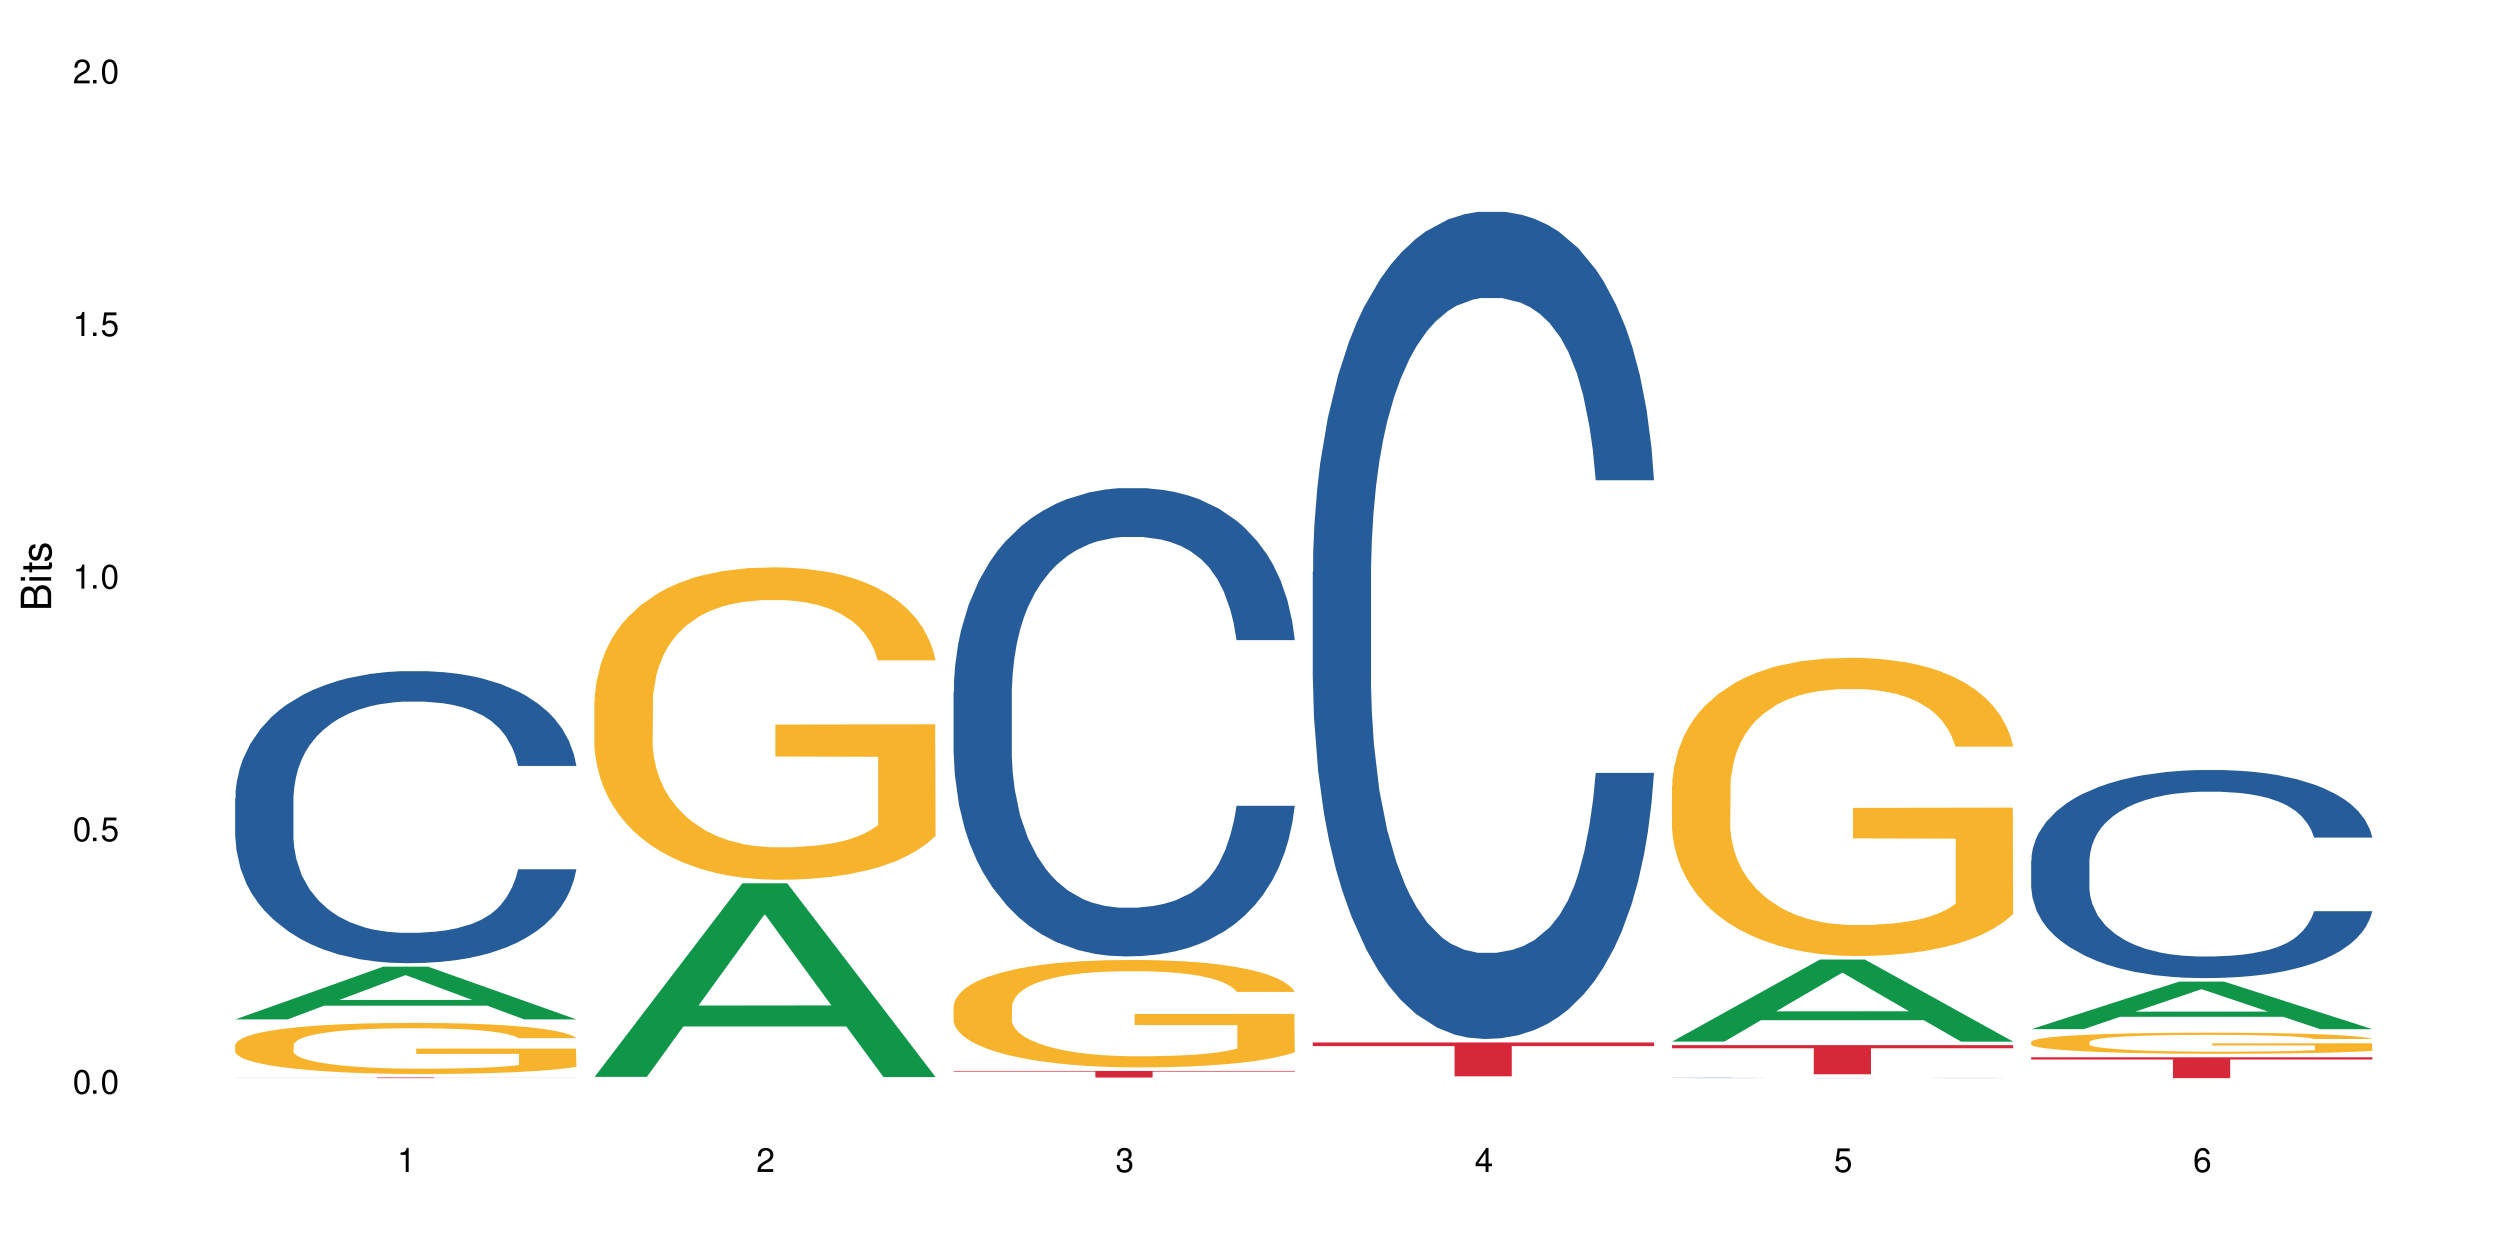 <?xml version="1.0" encoding="UTF-8"?>
<svg xmlns="http://www.w3.org/2000/svg" xmlns:xlink="http://www.w3.org/1999/xlink" width="720" height="360" viewBox="0 0 720 360">
<defs>
<g>
<g id="glyph-0-0">
</g>
<g id="glyph-0-1">
<path d="M 2.641 -6.938 C 2 -6.938 1.422 -6.656 1.078 -6.172 C 0.641 -5.562 0.406 -4.641 0.406 -3.359 C 0.406 -1.016 1.188 0.219 2.641 0.219 C 4.078 0.219 4.859 -1.016 4.859 -3.297 C 4.859 -4.641 4.656 -5.547 4.203 -6.172 C 3.844 -6.656 3.281 -6.938 2.641 -6.938 Z M 2.641 -6.188 C 3.547 -6.188 4 -5.25 4 -3.375 C 4 -1.406 3.562 -0.484 2.625 -0.484 C 1.734 -0.484 1.281 -1.438 1.281 -3.344 C 1.281 -5.25 1.734 -6.188 2.641 -6.188 Z M 2.641 -6.188 "/>
</g>
<g id="glyph-0-2">
<path d="M 1.828 -1 L 0.828 -1 L 0.828 0 L 1.828 0 Z M 1.828 -1 "/>
</g>
<g id="glyph-0-3">
<path d="M 4.562 -6.797 L 1.062 -6.797 L 0.547 -3.094 L 1.328 -3.094 C 1.719 -3.562 2.047 -3.734 2.578 -3.734 C 3.484 -3.734 4.062 -3.109 4.062 -2.094 C 4.062 -1.125 3.484 -0.531 2.578 -0.531 C 1.828 -0.531 1.375 -0.906 1.188 -1.672 L 0.328 -1.672 C 0.453 -1.109 0.547 -0.844 0.75 -0.594 C 1.125 -0.078 1.828 0.219 2.594 0.219 C 3.969 0.219 4.922 -0.781 4.922 -2.219 C 4.922 -3.562 4.031 -4.484 2.719 -4.484 C 2.25 -4.484 1.859 -4.359 1.469 -4.062 L 1.734 -5.969 L 4.562 -5.969 Z M 4.562 -6.797 "/>
</g>
<g id="glyph-0-4">
<path d="M 2.484 -4.938 L 2.484 0 L 3.328 0 L 3.328 -6.938 L 2.766 -6.938 C 2.469 -5.875 2.281 -5.734 0.984 -5.562 L 0.984 -4.938 Z M 2.484 -4.938 "/>
</g>
<g id="glyph-0-5">
<path d="M 4.859 -0.828 L 1.281 -0.828 C 1.359 -1.406 1.672 -1.781 2.5 -2.281 L 3.469 -2.828 C 4.406 -3.344 4.906 -4.062 4.906 -4.906 C 4.906 -5.484 4.672 -6.031 4.266 -6.406 C 3.859 -6.766 3.375 -6.938 2.719 -6.938 C 1.859 -6.938 1.219 -6.625 0.844 -6.031 C 0.609 -5.672 0.5 -5.234 0.484 -4.531 L 1.328 -4.531 C 1.359 -5.016 1.406 -5.281 1.531 -5.516 C 1.75 -5.938 2.188 -6.203 2.703 -6.203 C 3.469 -6.203 4.031 -5.641 4.031 -4.891 C 4.031 -4.344 3.719 -3.859 3.125 -3.516 L 2.234 -3 C 0.812 -2.172 0.406 -1.531 0.328 -0.016 L 4.859 -0.016 Z M 4.859 -0.828 "/>
</g>
<g id="glyph-0-6">
<path d="M 2.125 -3.188 L 2.578 -3.188 C 3.5 -3.188 3.984 -2.766 3.984 -1.922 C 3.984 -1.062 3.469 -0.531 2.594 -0.531 C 1.656 -0.531 1.203 -1 1.156 -2.016 L 0.312 -2.016 C 0.344 -1.453 0.438 -1.094 0.609 -0.781 C 0.953 -0.109 1.625 0.219 2.547 0.219 C 3.953 0.219 4.859 -0.625 4.859 -1.938 C 4.859 -2.828 4.516 -3.297 3.703 -3.594 C 4.344 -3.844 4.656 -4.328 4.656 -5.031 C 4.656 -6.219 3.875 -6.938 2.578 -6.938 C 1.203 -6.938 0.484 -6.172 0.453 -4.703 L 1.297 -4.703 C 1.312 -5.125 1.344 -5.359 1.453 -5.578 C 1.641 -5.969 2.062 -6.203 2.594 -6.203 C 3.344 -6.203 3.797 -5.75 3.797 -5 C 3.797 -4.516 3.609 -4.219 3.25 -4.047 C 3.016 -3.953 2.703 -3.922 2.125 -3.906 Z M 2.125 -3.188 "/>
</g>
<g id="glyph-0-7">
<path d="M 3.141 -1.672 L 3.141 0 L 3.984 0 L 3.984 -1.672 L 4.984 -1.672 L 4.984 -2.438 L 3.984 -2.438 L 3.984 -6.938 L 3.359 -6.938 L 0.266 -2.578 L 0.266 -1.672 Z M 3.141 -2.438 L 1 -2.438 L 3.141 -5.5 Z M 3.141 -2.438 "/>
</g>
<g id="glyph-0-8">
<path d="M 4.781 -5.125 C 4.609 -6.266 3.891 -6.938 2.844 -6.938 C 2.094 -6.938 1.422 -6.578 1.031 -5.953 C 0.594 -5.266 0.406 -4.422 0.406 -3.172 C 0.406 -2 0.578 -1.25 0.984 -0.641 C 1.359 -0.078 1.953 0.219 2.703 0.219 C 3.984 0.219 4.922 -0.75 4.922 -2.094 C 4.922 -3.375 4.062 -4.281 2.844 -4.281 C 2.172 -4.281 1.641 -4.031 1.281 -3.516 C 1.281 -5.234 1.828 -6.188 2.797 -6.188 C 3.391 -6.188 3.797 -5.797 3.938 -5.125 Z M 2.734 -3.531 C 3.547 -3.531 4.062 -2.953 4.062 -2.031 C 4.062 -1.156 3.484 -0.531 2.703 -0.531 C 1.922 -0.531 1.328 -1.188 1.328 -2.078 C 1.328 -2.938 1.906 -3.531 2.734 -3.531 Z M 2.734 -3.531 "/>
</g>
<g id="glyph-1-0">
</g>
<g id="glyph-1-1">
<path d="M 0 -0.953 L 0 -4.891 C 0 -5.719 -0.234 -6.344 -0.734 -6.797 C -1.188 -7.234 -1.812 -7.469 -2.5 -7.469 C -3.547 -7.469 -4.188 -7 -4.625 -5.875 C -4.984 -6.688 -5.625 -7.094 -6.531 -7.094 C -7.172 -7.094 -7.734 -6.859 -8.141 -6.391 C -8.562 -5.922 -8.75 -5.344 -8.75 -4.5 L -8.75 -0.953 Z M -4.984 -2.062 L -7.766 -2.062 L -7.766 -4.219 C -7.766 -4.844 -7.688 -5.203 -7.453 -5.5 C -7.219 -5.812 -6.859 -5.969 -6.375 -5.969 C -5.891 -5.969 -5.531 -5.812 -5.297 -5.5 C -5.062 -5.203 -4.984 -4.844 -4.984 -4.219 Z M -0.984 -2.062 L -4 -2.062 L -4 -4.781 C -4 -5.766 -3.438 -6.359 -2.484 -6.359 C -1.547 -6.359 -0.984 -5.766 -0.984 -4.781 Z M -0.984 -2.062 "/>
</g>
<g id="glyph-1-2">
<path d="M -6.281 -1.797 L -6.281 -0.797 L 0 -0.797 L 0 -1.797 Z M -8.75 -1.797 L -8.75 -0.797 L -7.484 -0.797 L -7.484 -1.797 Z M -8.75 -1.797 "/>
</g>
<g id="glyph-1-3">
<path d="M -6.281 -3.047 L -6.281 -2.016 L -8.016 -2.016 L -8.016 -1.016 L -6.281 -1.016 L -6.281 -0.172 L -5.469 -0.172 L -5.469 -1.016 L -0.719 -1.016 C -0.078 -1.016 0.281 -1.453 0.281 -2.234 C 0.281 -2.5 0.25 -2.719 0.188 -3.047 L -0.641 -3.047 C -0.609 -2.906 -0.594 -2.766 -0.594 -2.562 C -0.594 -2.141 -0.719 -2.016 -1.156 -2.016 L -5.469 -2.016 L -5.469 -3.047 Z M -6.281 -3.047 "/>
</g>
<g id="glyph-1-4">
<path d="M -4.531 -5.25 C -5.766 -5.25 -6.469 -4.422 -6.469 -2.969 C -6.469 -1.516 -5.719 -0.562 -4.547 -0.562 C -3.562 -0.562 -3.094 -1.062 -2.734 -2.562 L -2.516 -3.484 C -2.344 -4.188 -2.094 -4.469 -1.641 -4.469 C -1.047 -4.469 -0.641 -3.875 -0.641 -3 C -0.641 -2.453 -0.797 -2 -1.062 -1.75 C -1.25 -1.594 -1.422 -1.531 -1.875 -1.469 L -1.875 -0.406 C -0.422 -0.453 0.281 -1.266 0.281 -2.922 C 0.281 -4.5 -0.5 -5.516 -1.719 -5.516 C -2.656 -5.516 -3.172 -4.984 -3.469 -3.734 L -3.703 -2.766 C -3.891 -1.953 -4.156 -1.609 -4.594 -1.609 C -5.188 -1.609 -5.547 -2.125 -5.547 -2.938 C -5.547 -3.75 -5.203 -4.172 -4.531 -4.203 Z M -4.531 -5.25 "/>
</g>
</g>
</defs>
<rect x="-72" y="-36" width="864" height="432" fill="rgb(100%, 100%, 100%)" fill-opacity="1"/>
<path fill-rule="nonzero" fill="rgb(6.275%, 58.824%, 28.235%)" fill-opacity="1" d="M 67.73 293.578 L 67.836 293.566 L 110.359 278.406 L 123.273 278.406 L 166.008 293.594 L 150.992 293.594 L 140.281 289.629 L 93.352 289.629 L 82.852 293.578 L 67.73 293.578 L 97.863 287.988 L 135.977 287.973 L 116.973 280.887 L 116.766 280.871 L 116.555 280.914 L 97.758 287.973 L 97.863 287.988 Z M 67.73 293.578 "/>
<path fill-rule="nonzero" fill="rgb(14.51%, 36.078%, 60%)" fill-opacity="1" d="M 67.73 229.898 L 67.852 229.824 L 67.852 227.977 L 68.211 225.059 L 69.051 221.367 L 69.887 218.832 L 72.047 214.297 L 75.043 209.914 L 78.156 206.531 L 80.434 204.535 L 82.473 202.996 L 87.145 200.152 L 90.145 198.691 L 93.379 197.387 L 97.332 196.078 L 100.211 195.309 L 106.684 194.078 L 111.477 193.543 L 115.191 193.312 L 123.223 193.312 L 128.016 193.617 L 131.492 194.004 L 135.324 194.617 L 138.562 195.309 L 144.195 197 L 149.227 199.152 L 151.504 200.383 L 155.102 202.766 L 157.855 205.07 L 159.773 207.07 L 161.934 209.914 L 163.848 213.375 L 165.289 217.293 L 166.008 220.598 L 149.227 220.598 L 148.391 217.523 L 147.43 215.141 L 145.633 211.988 L 143.836 209.762 L 141.316 207.531 L 139.039 206.07 L 135.926 204.609 L 133.168 203.688 L 130.293 202.996 L 127.535 202.535 L 122.262 202.074 L 116.148 202.074 L 113.871 202.227 L 109.199 202.844 L 106.684 203.379 L 103.086 204.457 L 100.57 205.457 L 97.574 206.992 L 95.535 208.301 L 93.02 210.297 L 91.223 212.066 L 89.184 214.602 L 87.984 216.523 L 86.906 218.676 L 85.949 221.215 L 85.23 223.902 L 84.75 226.746 L 84.508 229.516 L 84.508 241.43 L 84.75 244.195 L 85.348 247.426 L 86.906 252.113 L 89.184 256.188 L 91.82 259.414 L 94.336 261.723 L 95.777 262.797 L 97.691 264.027 L 100.688 265.566 L 105.004 267.102 L 107.52 267.719 L 111.355 268.332 L 115.312 268.641 L 120.586 268.641 L 125.258 268.332 L 128.375 267.949 L 131.609 267.332 L 136.043 266.027 L 138.801 264.797 L 141.199 263.336 L 142.996 261.875 L 144.195 260.645 L 145.992 258.262 L 147.43 255.648 L 148.508 252.961 L 149.227 250.348 L 166.008 250.348 L 165.289 253.422 L 164.207 256.418 L 163.129 258.648 L 161.453 261.336 L 159.535 263.719 L 156.777 266.41 L 154.5 268.18 L 151.504 270.102 L 148.75 271.562 L 145.754 272.867 L 141.316 274.406 L 138.441 275.172 L 135.324 275.867 L 131.609 276.48 L 126.938 277.02 L 121.902 277.324 L 117.227 277.402 L 112.195 277.25 L 108.48 276.941 L 103.566 276.25 L 97.453 274.867 L 93.02 273.406 L 89.543 271.945 L 86.547 270.406 L 83.191 268.332 L 78.875 264.949 L 76.238 262.336 L 74.441 260.184 L 72.406 257.188 L 70.969 254.496 L 69.289 250.191 L 68.09 244.734 L 67.73 240.508 Z M 67.73 229.898 "/>
<path fill-rule="nonzero" fill="rgb(96.863%, 70.196%, 16.863%)" fill-opacity="1" d="M 67.73 300.898 L 67.852 300.887 L 67.852 300.617 L 68.332 300.012 L 69.527 299.18 L 71.086 298.492 L 72.766 297.957 L 73.844 297.672 L 75.641 297.27 L 77.199 296.977 L 81.152 296.371 L 86.188 295.805 L 88.945 295.562 L 92.059 295.336 L 96.496 295.078 L 98.531 294.984 L 104.766 294.77 L 111.836 294.637 L 119.625 294.598 L 123.223 294.609 L 128.133 294.664 L 134.848 294.812 L 138.68 294.945 L 141.676 295.078 L 144.793 295.254 L 148.629 295.523 L 152.223 295.848 L 155.102 296.168 L 157.977 296.57 L 160.375 297 L 162.41 297.473 L 164.207 298.035 L 165.289 298.508 L 166.008 298.977 L 149.348 298.977 L 148.391 298.508 L 147.309 298.145 L 145.512 297.699 L 143.715 297.379 L 141.918 297.121 L 138.562 296.773 L 135.684 296.559 L 132.09 296.371 L 128.613 296.25 L 124.66 296.168 L 122.262 296.141 L 115.91 296.141 L 110.156 296.234 L 106.801 296.344 L 104.406 296.449 L 101.047 296.652 L 99.012 296.812 L 97.812 296.922 L 94.219 297.336 L 91.82 297.715 L 90.504 297.969 L 88.824 298.371 L 87.625 298.734 L 86.309 299.273 L 85.59 299.676 L 84.629 300.59 L 84.508 303.008 L 84.871 303.52 L 85.59 304.07 L 86.547 304.555 L 87.984 305.066 L 89.422 305.457 L 91.941 305.98 L 94.098 306.328 L 95.777 306.559 L 99.012 306.922 L 100.328 307.043 L 103.445 307.281 L 106.684 307.473 L 110.637 307.633 L 113.633 307.715 L 118.426 307.781 L 124.539 307.781 L 131.73 307.699 L 136.285 307.594 L 139.398 307.484 L 141.438 307.391 L 143.953 307.242 L 145.754 307.109 L 147.43 306.961 L 149.469 306.73 L 149.469 303.52 L 119.863 303.508 L 119.863 302 L 165.887 301.988 L 166.008 307.242 L 163.488 307.605 L 160.375 307.957 L 157.379 308.223 L 154.262 308.453 L 149.828 308.707 L 146.23 308.867 L 140.719 309.059 L 135.684 309.18 L 130.41 309.258 L 125.738 309.301 L 120.223 309.312 L 115.312 309.285 L 110.039 309.203 L 105.844 309.098 L 102.008 308.965 L 98.172 308.789 L 93.379 308.508 L 90.262 308.277 L 87.027 307.996 L 83.789 307.66 L 80.914 307.297 L 78.996 307.016 L 77.078 306.691 L 75.043 306.289 L 73.125 305.832 L 71.688 305.414 L 70.367 304.945 L 69.41 304.5 L 68.449 303.895 L 67.969 303.414 L 67.73 302.996 Z M 67.73 300.898 "/>
<path fill-rule="nonzero" fill="rgb(83.922%, 15.686%, 22.353%)" fill-opacity="1" d="M 67.73 310.316 L 166.008 310.316 L 166.008 310.332 L 125.047 310.332 L 125.047 310.496 L 108.57 310.496 L 108.57 310.336 L 108.332 310.332 L 67.73 310.332 Z M 67.73 310.316 "/>
<path fill-rule="nonzero" fill="rgb(6.275%, 58.824%, 28.235%)" fill-opacity="1" d="M 171.18 310.145 L 171.285 310.094 L 213.809 254.383 L 226.723 254.383 L 269.453 310.199 L 254.441 310.199 L 243.73 295.629 L 196.797 295.629 L 186.297 310.145 L 171.18 310.145 L 201.312 289.602 L 239.426 289.551 L 220.422 263.5 L 220.211 263.449 L 220 263.605 L 201.207 289.551 L 201.312 289.602 Z M 171.18 310.145 "/>
<path fill-rule="nonzero" fill="rgb(96.863%, 70.196%, 16.863%)" fill-opacity="1" d="M 171.18 201.93 L 171.297 201.848 L 171.297 200.207 L 171.777 196.508 L 172.977 191.41 L 174.535 187.219 L 176.211 183.934 L 177.293 182.207 L 179.09 179.742 L 180.648 177.934 L 184.602 174.234 L 189.637 170.781 L 192.391 169.305 L 195.508 167.906 L 199.941 166.344 L 201.98 165.77 L 208.211 164.453 L 215.281 163.633 L 223.074 163.387 L 226.668 163.469 L 231.582 163.797 L 238.293 164.699 L 242.129 165.523 L 245.125 166.344 L 248.242 167.414 L 252.078 169.059 L 255.672 171.027 L 258.547 173 L 261.426 175.469 L 263.82 178.098 L 265.859 180.973 L 267.656 184.426 L 268.734 187.301 L 269.453 190.18 L 252.797 190.18 L 251.836 187.301 L 250.758 185.082 L 248.961 182.371 L 247.164 180.398 L 245.363 178.836 L 242.008 176.699 L 239.133 175.387 L 235.539 174.234 L 232.062 173.496 L 228.105 173 L 225.711 172.836 L 219.359 172.836 L 213.605 173.414 L 210.25 174.07 L 207.852 174.727 L 204.496 175.961 L 202.461 176.945 L 201.262 177.605 L 197.664 180.152 L 195.27 182.453 L 193.949 184.016 L 192.273 186.48 L 191.074 188.699 L 189.754 191.988 L 189.035 194.453 L 188.078 200.043 L 187.957 214.836 L 188.316 217.957 L 189.035 221.328 L 189.996 224.285 L 191.434 227.41 L 192.871 229.793 L 195.387 233 L 197.547 235.137 L 199.223 236.531 L 202.461 238.75 L 203.777 239.492 L 206.895 240.969 L 210.129 242.121 L 214.086 243.109 L 217.082 243.602 L 221.875 244.012 L 227.988 244.012 L 235.18 243.52 L 239.73 242.859 L 242.848 242.203 L 244.887 241.629 L 247.402 240.723 L 249.199 239.902 L 250.879 239 L 252.914 237.602 L 252.914 217.957 L 223.312 217.875 L 223.312 208.672 L 269.336 208.59 L 269.453 240.723 L 266.938 242.941 L 263.82 245.078 L 260.824 246.723 L 257.711 248.121 L 253.273 249.684 L 249.68 250.668 L 244.168 251.82 L 239.133 252.559 L 233.859 253.051 L 229.184 253.297 L 223.672 253.379 L 218.758 253.215 L 213.484 252.723 L 209.289 252.066 L 205.457 251.242 L 201.621 250.176 L 196.828 248.449 L 193.711 247.051 L 190.473 245.328 L 187.238 243.273 L 184.363 241.055 L 182.445 239.328 L 180.527 237.355 L 178.488 234.891 L 176.57 232.094 L 175.133 229.547 L 173.816 226.672 L 172.855 223.957 L 171.898 220.258 L 171.418 217.301 L 171.18 214.754 Z M 171.18 201.93 "/>
<path fill-rule="nonzero" fill="rgb(14.51%, 36.078%, 60%)" fill-opacity="1" d="M 274.629 199.281 L 274.746 199.156 L 274.746 196.199 L 275.105 191.512 L 275.945 185.598 L 276.785 181.527 L 278.941 174.254 L 281.938 167.23 L 285.055 161.805 L 287.332 158.602 L 289.367 156.137 L 294.043 151.574 L 297.039 149.23 L 300.273 147.137 L 304.23 145.039 L 307.105 143.809 L 313.578 141.836 L 318.371 140.973 L 322.086 140.602 L 330.117 140.602 L 334.91 141.098 L 338.387 141.711 L 342.223 142.699 L 345.457 143.809 L 351.09 146.52 L 356.125 149.973 L 358.402 151.945 L 361.996 155.766 L 364.754 159.465 L 366.672 162.668 L 368.828 167.23 L 370.746 172.777 L 372.184 179.062 L 372.902 184.363 L 356.125 184.363 L 355.285 179.434 L 354.324 175.613 L 352.527 170.559 L 350.73 166.984 L 348.215 163.406 L 345.938 161.066 L 342.82 158.723 L 340.062 157.246 L 337.188 156.137 L 334.43 155.395 L 329.156 154.656 L 323.047 154.656 L 320.77 154.902 L 316.094 155.887 L 313.578 156.75 L 309.98 158.477 L 307.465 160.078 L 304.469 162.547 L 302.434 164.641 L 299.914 167.844 L 298.117 170.68 L 296.078 174.75 L 294.883 177.832 L 293.801 181.281 L 292.844 185.352 L 292.125 189.664 L 291.645 194.227 L 291.406 198.664 L 291.406 217.77 L 291.645 222.207 L 292.246 227.387 L 293.801 234.906 L 296.078 241.438 L 298.715 246.617 L 301.234 250.312 L 302.672 252.039 L 304.59 254.012 L 307.586 256.477 L 311.898 258.941 L 314.418 259.93 L 318.25 260.914 L 322.207 261.41 L 327.48 261.41 L 332.152 260.914 L 335.27 260.301 L 338.508 259.312 L 342.941 257.219 L 345.695 255.246 L 348.094 252.902 L 349.891 250.559 L 351.09 248.59 L 352.887 244.766 L 354.324 240.574 L 355.406 236.262 L 356.125 232.07 L 372.902 232.07 L 372.184 237 L 371.105 241.809 L 370.027 245.383 L 368.348 249.699 L 366.43 253.52 L 363.676 257.832 L 361.398 260.668 L 358.402 263.75 L 355.645 266.094 L 352.648 268.188 L 348.215 270.652 L 345.336 271.887 L 342.223 272.996 L 338.508 273.98 L 333.832 274.844 L 328.797 275.34 L 324.125 275.461 L 319.09 275.215 L 315.375 274.723 L 310.461 273.613 L 304.348 271.395 L 299.914 269.051 L 296.438 266.711 L 293.441 264.242 L 290.086 260.914 L 285.773 255.492 L 283.137 251.301 L 281.34 247.848 L 279.301 243.039 L 277.863 238.727 L 276.184 231.824 L 274.988 223.07 L 274.629 216.293 Z M 274.629 199.281 "/>
<path fill-rule="nonzero" fill="rgb(96.863%, 70.196%, 16.863%)" fill-opacity="1" d="M 274.629 289.723 L 274.746 289.691 L 274.746 289.129 L 275.227 287.855 L 276.426 286.102 L 277.984 284.66 L 279.66 283.531 L 280.738 282.938 L 282.535 282.09 L 284.094 281.469 L 288.051 280.195 L 293.082 279.008 L 295.84 278.5 L 298.957 278.02 L 303.391 277.48 L 305.43 277.281 L 311.66 276.832 L 318.73 276.547 L 326.52 276.465 L 330.117 276.492 L 335.031 276.605 L 341.742 276.914 L 345.578 277.199 L 348.574 277.48 L 351.688 277.848 L 355.523 278.414 L 359.121 279.094 L 361.996 279.77 L 364.871 280.617 L 367.27 281.523 L 369.309 282.512 L 371.105 283.699 L 372.184 284.691 L 372.902 285.68 L 356.242 285.68 L 355.285 284.691 L 354.207 283.926 L 352.41 282.992 L 350.609 282.316 L 348.812 281.777 L 345.457 281.043 L 342.582 280.59 L 338.984 280.195 L 335.512 279.941 L 331.555 279.77 L 329.156 279.715 L 322.805 279.715 L 317.055 279.91 L 313.699 280.137 L 311.301 280.363 L 307.945 280.789 L 305.906 281.129 L 304.707 281.355 L 301.113 282.23 L 298.715 283.023 L 297.398 283.559 L 295.719 284.406 L 294.523 285.172 L 293.203 286.301 L 292.484 287.148 L 291.527 289.07 L 291.406 294.16 L 291.766 295.234 L 292.484 296.395 L 293.441 297.41 L 294.883 298.484 L 296.32 299.305 L 298.836 300.406 L 300.992 301.141 L 302.672 301.625 L 305.906 302.387 L 307.227 302.641 L 310.34 303.148 L 313.578 303.547 L 317.531 303.883 L 320.527 304.055 L 325.324 304.195 L 331.434 304.195 L 338.625 304.027 L 343.18 303.801 L 346.297 303.574 L 348.332 303.375 L 350.852 303.066 L 352.648 302.781 L 354.324 302.473 L 356.363 301.992 L 356.363 295.234 L 326.762 295.207 L 326.762 292.039 L 372.781 292.012 L 372.902 303.066 L 370.387 303.828 L 367.27 304.562 L 364.273 305.129 L 361.156 305.609 L 356.723 306.145 L 353.129 306.484 L 347.613 306.883 L 342.582 307.137 L 337.309 307.305 L 332.633 307.391 L 327.121 307.418 L 322.207 307.363 L 316.934 307.191 L 312.738 306.965 L 308.902 306.684 L 305.07 306.316 L 300.273 305.723 L 297.16 305.242 L 293.922 304.648 L 290.688 303.941 L 287.809 303.18 L 285.895 302.586 L 283.977 301.906 L 281.938 301.059 L 280.02 300.098 L 278.582 299.219 L 277.262 298.23 L 276.305 297.297 L 275.348 296.027 L 274.867 295.008 L 274.629 294.133 Z M 274.629 289.723 "/>
<path fill-rule="nonzero" fill="rgb(83.922%, 15.686%, 22.353%)" fill-opacity="1" d="M 274.629 308.422 L 372.902 308.422 L 372.902 308.625 L 331.945 308.625 L 331.945 310.324 L 315.465 310.324 L 315.465 308.629 L 315.227 308.625 L 274.629 308.625 Z M 274.629 308.422 "/>
<path fill-rule="nonzero" fill="rgb(14.51%, 36.078%, 60%)" fill-opacity="1" d="M 378.074 164.668 L 378.195 164.449 L 378.195 159.227 L 378.555 150.949 L 379.395 140.5 L 380.23 133.312 L 382.391 120.469 L 385.387 108.055 L 388.5 98.477 L 390.777 92.812 L 392.816 88.457 L 397.492 80.402 L 400.488 76.266 L 403.723 72.562 L 407.676 68.863 L 410.555 66.684 L 417.027 63.199 L 421.82 61.676 L 425.535 61.023 L 433.566 61.023 L 438.359 61.895 L 441.836 62.984 L 445.668 64.723 L 448.906 66.684 L 454.539 71.473 L 459.57 77.57 L 461.848 81.055 L 465.445 87.805 L 468.199 94.336 L 470.117 100 L 472.277 108.055 L 474.191 117.855 L 475.633 128.957 L 476.352 138.32 L 459.57 138.32 L 458.734 129.613 L 457.773 122.863 L 455.977 113.934 L 454.18 107.621 L 451.66 101.305 L 449.383 97.168 L 446.27 93.031 L 443.512 90.418 L 440.637 88.457 L 437.879 87.152 L 432.605 85.844 L 426.492 85.844 L 424.215 86.281 L 419.543 88.023 L 417.027 89.547 L 413.43 92.598 L 410.914 95.426 L 407.918 99.781 L 405.879 103.484 L 403.363 109.145 L 401.566 114.152 L 399.527 121.336 L 398.328 126.781 L 397.25 132.879 L 396.293 140.062 L 395.574 147.684 L 395.094 155.742 L 394.855 163.582 L 394.855 197.332 L 395.094 205.168 L 395.691 214.312 L 397.25 227.598 L 399.527 239.137 L 402.164 248.281 L 404.68 254.816 L 406.121 257.863 L 408.035 261.348 L 411.035 265.703 L 415.348 270.059 L 417.863 271.797 L 421.699 273.539 L 425.656 274.41 L 430.93 274.41 L 435.602 273.539 L 438.719 272.453 L 441.953 270.711 L 446.387 267.008 L 449.145 263.523 L 451.543 259.387 L 453.34 255.25 L 454.539 251.766 L 456.336 245.016 L 457.773 237.613 L 458.852 229.992 L 459.57 222.59 L 476.352 222.59 L 475.633 231.297 L 474.555 239.789 L 473.473 246.105 L 471.797 253.727 L 469.879 260.477 L 467.121 268.098 L 464.844 273.105 L 461.848 278.547 L 459.094 282.688 L 456.098 286.387 L 451.66 290.742 L 448.785 292.918 L 445.668 294.879 L 441.953 296.621 L 437.281 298.145 L 432.246 299.016 L 427.574 299.234 L 422.539 298.801 L 418.824 297.93 L 413.91 295.969 L 407.797 292.051 L 403.363 287.91 L 399.887 283.773 L 396.891 279.418 L 393.535 273.539 L 389.223 263.961 L 386.586 256.559 L 384.785 250.461 L 382.75 241.969 L 381.312 234.348 L 379.633 222.152 L 378.434 206.695 L 378.074 194.719 Z M 378.074 164.668 "/>
<path fill-rule="nonzero" fill="rgb(83.922%, 15.686%, 22.353%)" fill-opacity="1" d="M 378.074 300.234 L 476.352 300.234 L 476.352 301.281 L 435.391 301.289 L 435.391 309.992 L 418.914 309.992 L 418.914 301.301 L 418.676 301.281 L 378.074 301.281 Z M 378.074 300.234 "/>
<path fill-rule="nonzero" fill="rgb(6.275%, 58.824%, 28.235%)" fill-opacity="1" d="M 481.523 299.977 L 481.629 299.953 L 524.152 276.344 L 537.066 276.344 L 579.797 299.996 L 564.785 299.996 L 554.074 293.824 L 507.141 293.824 L 496.641 299.977 L 481.523 299.977 L 511.656 291.27 L 549.77 291.246 L 530.766 280.207 L 530.555 280.188 L 530.348 280.254 L 511.551 291.246 L 511.656 291.27 Z M 481.523 299.977 "/>
<path fill-rule="nonzero" fill="rgb(14.51%, 36.078%, 60%)" fill-opacity="1" d="M 481.523 310.441 L 481.645 310.441 L 481.645 310.438 L 482.004 310.434 L 482.84 310.43 L 483.68 310.426 L 485.836 310.422 L 488.832 310.418 L 491.949 310.414 L 494.227 310.41 L 496.266 310.41 L 500.938 310.406 L 503.934 310.402 L 511.125 310.402 L 514 310.398 L 552.352 310.398 L 557.984 310.402 L 563.02 310.406 L 565.297 310.406 L 568.891 310.41 L 571.648 310.41 L 573.566 310.414 L 575.723 310.418 L 577.641 310.422 L 579.078 310.426 L 579.797 310.43 L 563.02 310.43 L 562.18 310.426 L 561.223 310.422 L 559.426 310.418 L 557.625 310.418 L 555.109 310.414 L 552.832 310.414 L 549.715 310.41 L 541.328 310.41 L 536.055 310.406 L 527.664 310.406 L 522.992 310.41 L 514.363 310.41 L 511.367 310.414 L 509.328 310.414 L 506.812 310.418 L 505.012 310.418 L 502.977 310.422 L 501.777 310.426 L 500.699 310.426 L 499.738 310.43 L 499.02 310.434 L 498.543 310.438 L 498.301 310.438 L 498.301 310.453 L 498.543 310.457 L 499.141 310.461 L 500.699 310.465 L 502.977 310.469 L 505.613 310.473 L 508.129 310.477 L 509.566 310.477 L 511.484 310.48 L 514.48 310.48 L 518.797 310.484 L 545.402 310.484 L 549.836 310.48 L 552.594 310.48 L 554.988 310.477 L 557.984 310.477 L 559.785 310.473 L 561.223 310.469 L 562.301 310.465 L 579.797 310.465 L 579.078 310.469 L 578 310.469 L 576.922 310.473 L 575.246 310.477 L 573.328 310.48 L 570.57 310.48 L 568.293 310.484 L 565.297 310.484 L 562.539 310.488 L 559.543 310.488 L 555.109 310.492 L 540.727 310.492 L 535.695 310.496 L 525.988 310.496 L 522.27 310.492 L 511.246 310.492 L 506.812 310.488 L 500.34 310.488 L 496.984 310.484 L 492.668 310.48 L 490.031 310.477 L 488.234 310.477 L 486.195 310.473 L 484.758 310.469 L 483.082 310.465 L 481.883 310.457 L 481.523 310.453 Z M 481.523 310.441 "/>
<path fill-rule="nonzero" fill="rgb(96.863%, 70.196%, 16.863%)" fill-opacity="1" d="M 481.523 226.23 L 481.645 226.152 L 481.645 224.586 L 482.121 221.055 L 483.32 216.191 L 484.879 212.191 L 486.555 209.051 L 487.637 207.402 L 489.434 205.051 L 490.992 203.324 L 494.945 199.793 L 499.98 196.5 L 502.734 195.086 L 505.852 193.754 L 510.285 192.262 L 512.324 191.715 L 518.555 190.457 L 525.629 189.676 L 533.418 189.438 L 537.012 189.516 L 541.926 189.832 L 548.637 190.695 L 552.473 191.48 L 555.469 192.262 L 558.586 193.281 L 562.422 194.852 L 566.016 196.734 L 568.891 198.617 L 571.77 200.973 L 574.164 203.48 L 576.203 206.227 L 578 209.523 L 579.078 212.27 L 579.797 215.012 L 563.141 215.012 L 562.18 212.27 L 561.102 210.148 L 559.305 207.562 L 557.508 205.68 L 555.711 204.188 L 552.352 202.148 L 549.477 200.895 L 545.883 199.793 L 542.406 199.09 L 538.449 198.617 L 536.055 198.461 L 529.703 198.461 L 523.949 199.012 L 520.594 199.637 L 518.195 200.266 L 514.84 201.441 L 512.805 202.383 L 511.605 203.012 L 508.008 205.441 L 505.613 207.641 L 504.293 209.129 L 502.617 211.484 L 501.418 213.602 L 500.098 216.738 L 499.379 219.094 L 498.422 224.426 L 498.301 238.547 L 498.66 241.531 L 499.379 244.746 L 500.34 247.57 L 501.777 250.551 L 503.215 252.828 L 505.73 255.887 L 507.891 257.926 L 509.566 259.258 L 512.805 261.379 L 514.121 262.082 L 517.238 263.496 L 520.473 264.594 L 524.43 265.535 L 527.426 266.008 L 532.219 266.398 L 538.332 266.398 L 545.523 265.93 L 550.078 265.301 L 553.191 264.672 L 555.23 264.125 L 557.746 263.262 L 559.543 262.477 L 561.223 261.613 L 563.258 260.281 L 563.258 241.531 L 533.656 241.453 L 533.656 232.664 L 579.68 232.586 L 579.797 263.262 L 577.281 265.379 L 574.164 267.418 L 571.168 268.988 L 568.055 270.32 L 563.617 271.812 L 560.023 272.754 L 554.512 273.852 L 549.477 274.559 L 544.203 275.027 L 539.531 275.262 L 534.016 275.344 L 529.102 275.184 L 523.828 274.715 L 519.637 274.086 L 515.801 273.301 L 511.965 272.281 L 507.172 270.637 L 504.055 269.301 L 500.82 267.652 L 497.582 265.691 L 494.707 263.574 L 492.789 261.926 L 490.871 260.043 L 488.832 257.691 L 486.918 255.023 L 485.477 252.59 L 484.16 249.844 L 483.199 247.258 L 482.242 243.727 L 481.762 240.902 L 481.523 238.469 Z M 481.523 226.23 "/>
<path fill-rule="nonzero" fill="rgb(83.922%, 15.686%, 22.353%)" fill-opacity="1" d="M 481.523 301 L 579.797 301 L 579.797 301.898 L 538.84 301.906 L 538.84 309.395 L 522.363 309.395 L 522.363 301.914 L 522.121 301.898 L 481.523 301.898 Z M 481.523 301 "/>
<path fill-rule="nonzero" fill="rgb(6.275%, 58.824%, 28.235%)" fill-opacity="1" d="M 584.973 296.398 L 585.074 296.383 L 627.598 282.699 L 640.512 282.699 L 683.246 296.41 L 668.23 296.41 L 657.523 292.832 L 610.59 292.832 L 600.09 296.398 L 584.973 296.398 L 615.105 291.352 L 653.219 291.336 L 634.215 284.938 L 634.004 284.926 L 633.793 284.965 L 615 291.336 L 615.105 291.352 Z M 584.973 296.398 "/>
<path fill-rule="nonzero" fill="rgb(14.51%, 36.078%, 60%)" fill-opacity="1" d="M 584.973 247.852 L 585.09 247.797 L 585.09 246.48 L 585.449 244.402 L 586.289 241.773 L 587.129 239.965 L 589.285 236.734 L 592.281 233.613 L 595.398 231.203 L 597.676 229.777 L 599.711 228.684 L 604.387 226.656 L 607.383 225.617 L 610.617 224.688 L 614.574 223.754 L 617.449 223.207 L 623.922 222.332 L 628.715 221.949 L 632.43 221.781 L 640.461 221.781 L 645.254 222.004 L 648.73 222.277 L 652.566 222.715 L 655.801 223.207 L 661.434 224.41 L 666.469 225.945 L 668.746 226.82 L 672.34 228.52 L 675.098 230.164 L 677.016 231.586 L 679.172 233.613 L 681.09 236.078 L 682.527 238.871 L 683.246 241.227 L 666.469 241.227 L 665.629 239.035 L 664.672 237.336 L 662.871 235.09 L 661.074 233.504 L 658.559 231.914 L 656.281 230.875 L 653.164 229.832 L 650.406 229.176 L 647.531 228.684 L 644.773 228.355 L 639.504 228.027 L 633.391 228.027 L 631.113 228.137 L 626.438 228.574 L 623.922 228.957 L 620.328 229.723 L 617.809 230.438 L 614.812 231.531 L 612.777 232.461 L 610.258 233.887 L 608.461 235.145 L 606.426 236.953 L 605.227 238.32 L 604.148 239.855 L 603.188 241.664 L 602.469 243.578 L 601.988 245.605 L 601.75 247.578 L 601.75 256.066 L 601.988 258.039 L 602.59 260.34 L 604.148 263.68 L 606.426 266.582 L 609.059 268.883 L 611.578 270.523 L 613.016 271.293 L 614.934 272.168 L 617.93 273.262 L 622.242 274.359 L 624.762 274.797 L 628.598 275.234 L 632.551 275.453 L 637.824 275.453 L 642.5 275.234 L 645.613 274.961 L 648.852 274.523 L 653.285 273.59 L 656.043 272.715 L 658.438 271.676 L 660.234 270.633 L 661.434 269.758 L 663.23 268.059 L 664.672 266.199 L 665.75 264.281 L 666.469 262.418 L 683.246 262.418 L 682.527 264.609 L 681.449 266.746 L 680.371 268.332 L 678.691 270.25 L 676.773 271.949 L 674.02 273.863 L 671.742 275.125 L 668.746 276.492 L 665.988 277.535 L 662.992 278.465 L 658.559 279.562 L 655.68 280.109 L 652.566 280.602 L 648.852 281.039 L 644.176 281.422 L 639.141 281.641 L 634.469 281.695 L 629.434 281.586 L 625.719 281.367 L 620.805 280.875 L 614.695 279.891 L 610.258 278.848 L 606.785 277.809 L 603.789 276.711 L 600.43 275.234 L 596.117 272.824 L 593.48 270.961 L 591.684 269.43 L 589.645 267.293 L 588.207 265.375 L 586.527 262.309 L 585.332 258.422 L 584.973 255.41 Z M 584.973 247.852 "/>
<path fill-rule="nonzero" fill="rgb(96.863%, 70.196%, 16.863%)" fill-opacity="1" d="M 584.973 300.02 L 585.09 300.012 L 585.09 299.902 L 585.57 299.652 L 586.77 299.305 L 588.328 299.023 L 590.004 298.801 L 591.082 298.684 L 592.883 298.516 L 594.438 298.395 L 598.395 298.145 L 603.426 297.91 L 606.184 297.812 L 609.301 297.719 L 613.734 297.613 L 615.773 297.574 L 622.004 297.484 L 629.074 297.43 L 636.867 297.41 L 640.461 297.418 L 645.375 297.438 L 652.086 297.5 L 655.922 297.555 L 658.918 297.613 L 662.035 297.684 L 665.867 297.793 L 669.465 297.93 L 672.34 298.062 L 675.215 298.227 L 677.613 298.406 L 679.652 298.602 L 681.449 298.836 L 682.527 299.027 L 683.246 299.223 L 666.586 299.223 L 665.629 299.027 L 664.551 298.879 L 662.754 298.695 L 660.953 298.562 L 659.156 298.457 L 655.801 298.312 L 652.926 298.223 L 649.328 298.145 L 645.855 298.094 L 641.898 298.062 L 639.504 298.051 L 633.148 298.051 L 627.398 298.09 L 624.043 298.133 L 621.645 298.18 L 618.289 298.262 L 616.25 298.328 L 615.055 298.371 L 611.457 298.547 L 609.059 298.699 L 607.742 298.805 L 606.062 298.973 L 604.867 299.121 L 603.547 299.344 L 602.828 299.512 L 601.871 299.891 L 601.75 300.891 L 602.109 301.102 L 602.828 301.328 L 603.789 301.531 L 605.227 301.742 L 606.664 301.902 L 609.18 302.117 L 611.336 302.262 L 613.016 302.359 L 616.25 302.508 L 617.57 302.559 L 620.688 302.656 L 623.922 302.734 L 627.875 302.801 L 630.871 302.836 L 635.668 302.863 L 641.777 302.863 L 648.969 302.828 L 653.523 302.785 L 656.641 302.742 L 658.676 302.703 L 661.195 302.641 L 662.992 302.586 L 664.672 302.523 L 666.707 302.43 L 666.707 301.102 L 637.105 301.098 L 637.105 300.473 L 683.125 300.469 L 683.246 302.641 L 680.73 302.789 L 677.613 302.934 L 674.617 303.047 L 671.5 303.141 L 667.066 303.246 L 663.473 303.312 L 657.957 303.391 L 652.926 303.441 L 647.652 303.473 L 642.977 303.492 L 637.465 303.496 L 632.551 303.484 L 627.277 303.453 L 623.082 303.406 L 619.246 303.352 L 615.414 303.281 L 610.617 303.164 L 607.504 303.07 L 604.266 302.953 L 601.031 302.812 L 598.156 302.664 L 596.238 302.547 L 594.32 302.414 L 592.281 302.246 L 590.363 302.059 L 588.926 301.887 L 587.609 301.691 L 586.648 301.508 L 585.691 301.258 L 585.211 301.059 L 584.973 300.887 Z M 584.973 300.02 "/>
<path fill-rule="nonzero" fill="rgb(83.922%, 15.686%, 22.353%)" fill-opacity="1" d="M 584.973 304.5 L 683.246 304.5 L 683.246 305.141 L 642.289 305.145 L 642.289 310.496 L 625.809 310.496 L 625.809 305.152 L 625.57 305.141 L 584.973 305.141 Z M 584.973 304.5 "/>
<g fill="rgb(0%, 0%, 0%)" fill-opacity="1">
<use xlink:href="#glyph-0-1" x="20.965" y="314.993"/>
<use xlink:href="#glyph-0-2" x="25.965" y="314.993"/>
<use xlink:href="#glyph-0-1" x="28.965" y="314.993"/>
</g>
<g fill="rgb(0%, 0%, 0%)" fill-opacity="1">
<use xlink:href="#glyph-0-1" x="20.965" y="242.251"/>
<use xlink:href="#glyph-0-2" x="25.965" y="242.251"/>
<use xlink:href="#glyph-0-3" x="28.965" y="242.251"/>
</g>
<g fill="rgb(0%, 0%, 0%)" fill-opacity="1">
<use xlink:href="#glyph-0-4" x="20.965" y="169.509"/>
<use xlink:href="#glyph-0-2" x="25.965" y="169.509"/>
<use xlink:href="#glyph-0-1" x="28.965" y="169.509"/>
</g>
<g fill="rgb(0%, 0%, 0%)" fill-opacity="1">
<use xlink:href="#glyph-0-4" x="20.965" y="96.767"/>
<use xlink:href="#glyph-0-2" x="25.965" y="96.767"/>
<use xlink:href="#glyph-0-3" x="28.965" y="96.767"/>
</g>
<g fill="rgb(0%, 0%, 0%)" fill-opacity="1">
<use xlink:href="#glyph-0-5" x="20.965" y="24.024"/>
<use xlink:href="#glyph-0-2" x="25.965" y="24.024"/>
<use xlink:href="#glyph-0-1" x="28.965" y="24.024"/>
</g>
<g fill="rgb(0%, 0%, 0%)" fill-opacity="1">
<use xlink:href="#glyph-0-4" x="114.367" y="337.532"/>
</g>
<g fill="rgb(0%, 0%, 0%)" fill-opacity="1">
<use xlink:href="#glyph-0-5" x="217.816" y="337.532"/>
</g>
<g fill="rgb(0%, 0%, 0%)" fill-opacity="1">
<use xlink:href="#glyph-0-6" x="321.266" y="337.532"/>
</g>
<g fill="rgb(0%, 0%, 0%)" fill-opacity="1">
<use xlink:href="#glyph-0-7" x="424.711" y="337.532"/>
</g>
<g fill="rgb(0%, 0%, 0%)" fill-opacity="1">
<use xlink:href="#glyph-0-3" x="528.16" y="337.532"/>
</g>
<g fill="rgb(0%, 0%, 0%)" fill-opacity="1">
<use xlink:href="#glyph-0-8" x="631.609" y="337.532"/>
</g>
<g fill="rgb(0%, 0%, 0%)" fill-opacity="1">
<use xlink:href="#glyph-1-1" x="14.725" y="176.012"/>
<use xlink:href="#glyph-1-2" x="14.725" y="168.012"/>
<use xlink:href="#glyph-1-3" x="14.725" y="165.012"/>
<use xlink:href="#glyph-1-4" x="14.725" y="162.012"/>
</g>
</svg>
